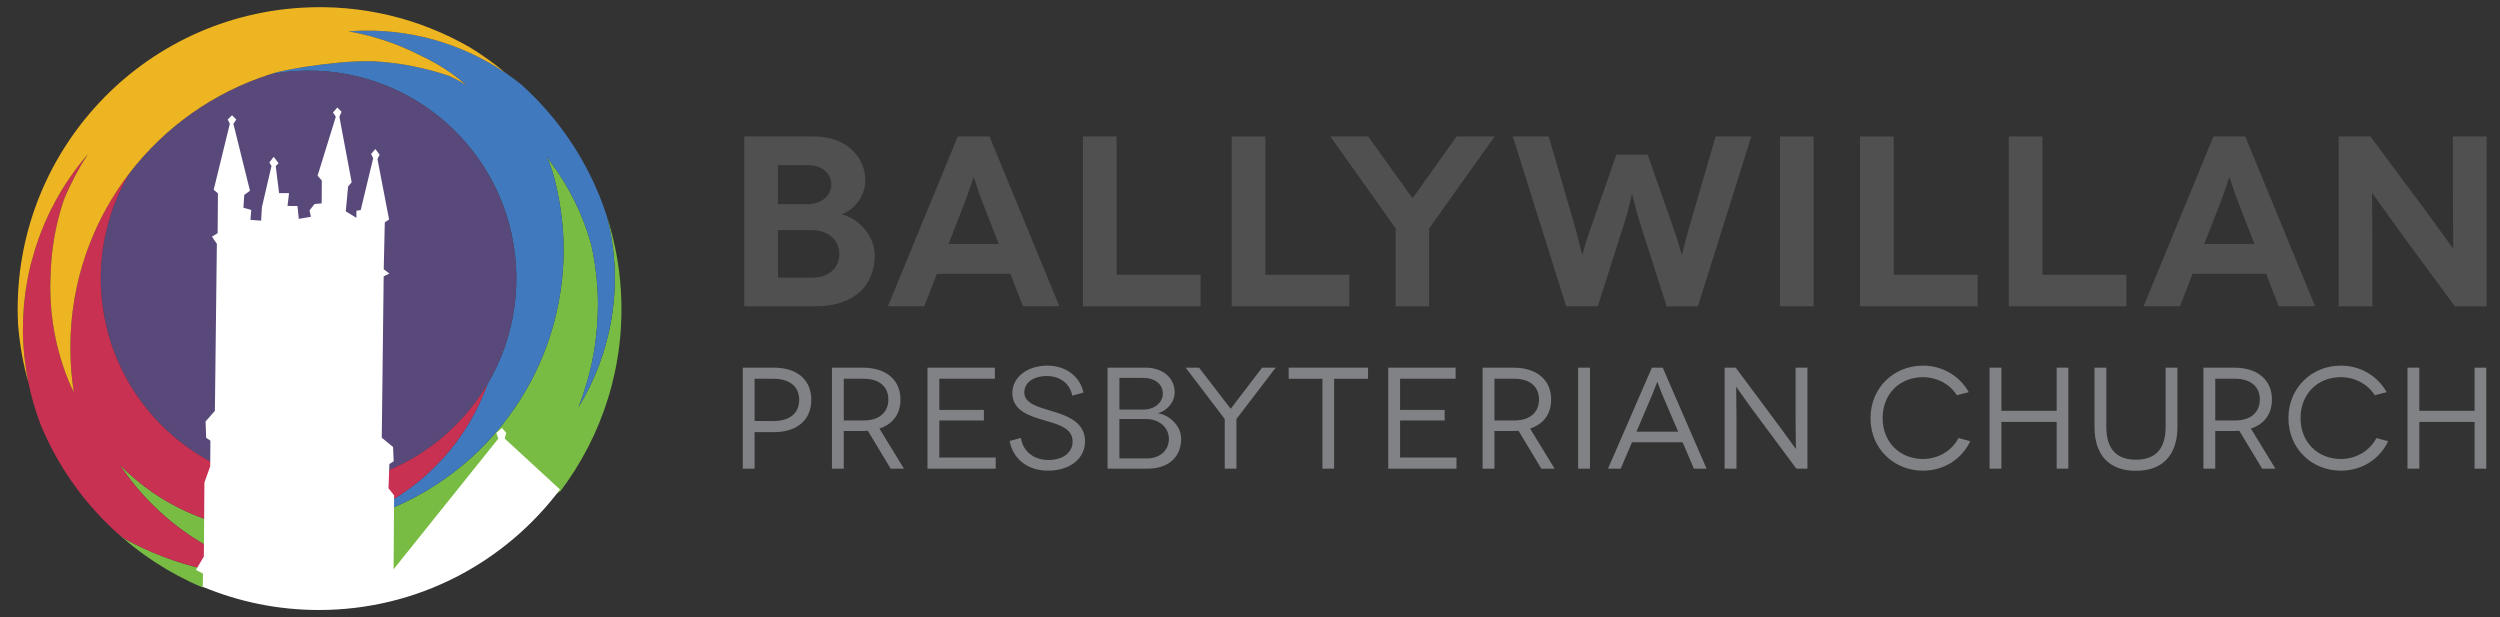 <?xml version="1.0" encoding="utf-8"?>
<!-- Generator: Adobe Illustrator 16.0.3, SVG Export Plug-In . SVG Version: 6.00 Build 0)  -->
<!DOCTYPE svg PUBLIC "-//W3C//DTD SVG 1.1//EN" "http://www.w3.org/Graphics/SVG/1.1/DTD/svg11.dtd">
<svg version="1.1" id="Layer_3" xmlns="http://www.w3.org/2000/svg" xmlns:xlink="http://www.w3.org/1999/xlink" x="0px" y="0px"
	 width="399px" height="98.5px" viewBox="0 0 399 98.5" enable-background="new 0 0 399 98.5" xml:space="preserve">
<rect x="0" y="0" width="399" height="98.5" fill="#333333" stroke="none"/>
<g>
	<g>
		<path fill="#505051" d="M130.011,21.784c4.801,0,8.091,3.058,8.091,7.009c0,2.593-1.935,4.839-3.755,5.38v0.04
			c2.595,0.58,5.266,3.406,5.266,6.542c0,4.568-3.058,8.13-9.448,8.13h-11.382V21.784H130.011z M128.927,32.584
			c2.207,0,3.755-1.394,3.755-3.134c0-1.821-1.549-3.097-3.755-3.097h-4.763v6.232L128.927,32.584L128.927,32.584z M129.663,44.316
			c2.555,0,4.297-1.51,4.297-3.794c0-2.284-1.897-3.795-4.336-3.795h-5.458v7.588h5.498V44.316z"/>
		<path fill="#505051" d="M161.258,43.697h-11.731l-2.013,5.188h-5.808l11.15-27.102h5.072l11.151,27.102h-5.807L161.258,43.697z
			 M159.399,38.935l-2.671-6.853c-0.581-1.511-1.278-3.755-1.316-3.755h-0.039c-0.038,0-0.735,2.245-1.316,3.755l-2.671,6.853
			H159.399z"/>
		<path fill="#505051" d="M191.615,43.852v5.034h-18.779V21.784h5.38v22.068H191.615z"/>
		<path fill="#505051" d="M215.349,43.852v5.034h-18.776V21.784h5.382v22.068H215.349z"/>
		<path fill="#505051" d="M238.543,21.784l-10.454,14.674v12.428h-5.342V36.458l-10.414-14.674h6.039l5.574,7.783
			c0.735,1.084,1.433,2.012,1.472,2.012h0.036c0.041,0,0.738-0.929,1.474-2.012l5.536-7.783H238.543z"/>
		<path fill="#505051" d="M279.507,21.784l-8.519,27.102h-4.994L261.813,35.8c-0.966-3.06-1.275-4.801-1.316-4.801h-0.038
			c-0.039,0-0.311,1.741-1.277,4.801L255,48.885h-5.033l-8.52-27.102h5.729l4.262,14.634c0.655,2.478,1.044,4.22,1.081,4.22h0.039
			c0.038,0,0.426-1.741,1.317-4.22l4.104-11.732h4.995l4.104,11.732c0.892,2.478,1.277,4.22,1.316,4.22h0.041
			c0.036,0,0.425-1.741,1.12-4.22l4.26-14.634H279.507z"/>
		<path fill="#505051" d="M284.08,48.885V21.784h5.38v27.102H284.08z"/>
		<path fill="#505051" d="M315.634,43.852v5.034h-18.778V21.784h5.382v22.068H315.634z"/>
		<path fill="#505051" d="M339.369,43.852v5.034h-18.775V21.784h5.381v22.068H339.369z"/>
		<path fill="#505051" d="M361.673,43.697H349.94l-2.013,5.188h-5.808l11.151-27.102h5.071l11.15,27.102h-5.808L361.673,43.697z
			 M359.813,38.935l-2.671-6.853c-0.581-1.511-1.276-3.755-1.318-3.755h-0.037c-0.038,0-0.734,2.245-1.314,3.755l-2.673,6.853
			H359.813z"/>
		<path fill="#505051" d="M396.867,21.784v27.102h-5.072l-7.705-10.453c-2.438-3.331-5.419-7.588-5.459-7.588h-0.038
			c-0.038,0,0.038,3.91,0.038,9.292v8.749h-5.382V21.784h5.072l7.859,10.57c1.859,2.439,5.267,7.279,5.305,7.279h0.038
			c0.037,0-0.038-4.416-0.038-8.983v-8.867h5.382V21.784z"/>
		<path fill="#808285" d="M123.496,58.678c3.73,0,5.987,1.935,5.987,5.135s-2.257,5.157-5.987,5.157h-3.062v5.827h-1.888V58.678
			H123.496z M123.45,67.197c2.648,0,4.099-1.289,4.099-3.385c0-2.165-1.565-3.362-4.099-3.362h-3.016v6.747H123.45z"/>
		<path fill="#808285" d="M142.15,74.797l-3.639-6.033c-0.254,0.021-0.552,0.021-0.829,0.021h-3.017v6.012h-1.888V58.678h4.904
			c3.777,0,6.033,1.981,6.033,5.089c0,2.303-1.221,3.938-3.362,4.629l3.914,6.401H142.15z M137.867,67.105
			c2.58,0,3.915-1.405,3.915-3.341c0-2.049-1.451-3.314-3.915-3.314h-3.201v6.655H137.867z"/>
		<path fill="#808285" d="M158.917,73.022v1.774h-10.891V58.678h10.753v1.772h-8.866v4.975h7.116v1.682h-7.116v5.918h9.004V73.022z"
			/>
		<path fill="#808285" d="M171.124,63.143c-0.345-1.957-2.026-3.131-4.03-3.131c-2.118,0-3.615,1.012-3.615,2.624
			c0,1.774,2.234,2.325,4.376,2.972c2.256,0.666,5.32,1.683,5.32,4.811c0,2.719-2.349,4.697-5.896,4.697
			c-3.454,0-5.641-2.025-6.148-4.742l1.818-0.483c0.231,1.865,1.774,3.523,4.398,3.523c2.395,0,3.845-1.268,3.845-2.947
			c0-2.351-2.786-2.833-5.065-3.548c-1.842-0.575-4.559-1.403-4.559-4.19c0-2.511,2.372-4.375,5.595-4.375
			c2.925,0,5.227,1.729,5.755,4.306L171.124,63.143z"/>
		<path fill="#808285" d="M182.824,58.678c2.764,0,4.652,1.634,4.652,3.961c0,1.633-1.383,3.039-2.672,3.291v0.024
			c1.565,0.208,3.708,1.795,3.708,4.1c0,2.786-1.935,4.743-5.32,4.743h-6.423V58.678H182.824z M182.455,65.376
			c1.865,0,3.133-1.172,3.133-2.554c0-1.521-1.267-2.512-3.133-2.512h-3.799v5.065H182.455L182.455,65.376z M183.077,73.16
			c1.979,0,3.477-1.196,3.477-3.132c0-1.842-1.634-3.153-3.592-3.153h-4.307v6.285H183.077z"/>
		<path fill="#808285" d="M203.598,58.678l-6.264,8.197v7.922h-1.865v-7.922l-6.24-8.197h2.142l4.053,5.272
			c0.415,0.53,0.966,1.269,0.989,1.269h0.025c0.023,0,0.573-0.738,0.965-1.269l4.029-5.272H203.598z"/>
		<path fill="#808285" d="M218.337,58.678v1.772h-5.411v14.347h-1.864V60.45h-5.391v-1.772H218.337z"/>
		<path fill="#808285" d="M232.455,73.022v1.774h-10.893V58.678h10.753v1.772h-8.863v4.975h7.115v1.682h-7.115v5.918h9.003V73.022z"
			/>
		<path fill="#808285" d="M245.997,74.797l-3.637-6.033c-0.254,0.021-0.552,0.021-0.829,0.021h-3.016v6.012h-1.891V58.678h4.904
			c3.775,0,6.034,1.981,6.034,5.089c0,2.303-1.221,3.938-3.363,4.629l3.915,6.401H245.997z M241.714,67.105
			c2.579,0,3.914-1.405,3.914-3.341c0-2.049-1.45-3.314-3.914-3.314h-3.198v6.655H241.714z"/>
		<path fill="#808285" d="M251.87,74.797V58.678h1.891v16.119H251.87z"/>
		<path fill="#808285" d="M268.546,70.582h-8.083l-1.795,4.215h-2.029l7.001-16.119h1.73l6.997,16.119h-2.024L268.546,70.582z
			 M267.832,68.899l-2.557-5.986c-0.345-0.828-0.738-1.955-0.76-1.955h-0.022c-0.025,0-0.415,1.127-0.763,1.955l-2.554,5.986
			H267.832z"/>
		<path fill="#808285" d="M288.466,58.678v16.119h-1.773l-7.16-9.649c-1.382-1.91-2.394-3.385-2.418-3.385h-0.024
			c-0.023,0,0.049,2.002,0.049,4.583v8.451h-1.891V58.678h1.773l7.16,9.624c1.22,1.635,2.396,3.317,2.418,3.317h0.024
			c0.023,0-0.046-2.164-0.046-4.469v-8.473H288.466z"/>
		<path fill="#808285" d="M312.305,63.075c-1.105-1.772-3.154-2.878-5.412-2.878c-3.685,0-6.424,2.649-6.424,6.54
			c0,3.892,2.809,6.516,6.424,6.516c2.462,0,4.631-1.312,5.687-3.339l1.867,0.505c-1.337,2.856-4.192,4.698-7.554,4.698
			c-4.63,0-8.359-3.522-8.359-8.381s3.729-8.382,8.359-8.382c3.154,0,5.871,1.658,7.323,4.237L312.305,63.075z"/>
		<path fill="#808285" d="M330.106,58.678v16.119h-1.864v-7.461h-8.818v7.461h-1.889V58.678h1.889v6.886h8.818v-6.886H330.106z"/>
		<path fill="#808285" d="M347.52,58.678v9.439c0,4.561-2.418,7.023-6.633,7.023c-4.213,0-6.608-2.463-6.608-7.023v-9.439h1.89
			v9.463c0,3.5,1.613,5.227,4.722,5.227c3.132,0,4.741-1.727,4.741-5.227v-9.463H347.52z"/>
		<path fill="#808285" d="M361.039,74.797l-3.64-6.033c-0.253,0.021-0.551,0.021-0.828,0.021h-3.017v6.012h-1.891V58.678h4.906
			c3.775,0,6.032,1.981,6.032,5.089c0,2.303-1.219,3.938-3.36,4.629l3.914,6.401H361.039z M356.756,67.105
			c2.578,0,3.913-1.405,3.913-3.341c0-2.049-1.451-3.314-3.913-3.314h-3.201v6.655H356.756z"/>
		<path fill="#808285" d="M379.002,63.075c-1.105-1.772-3.153-2.878-5.41-2.878c-3.686,0-6.425,2.649-6.425,6.54
			c0,3.892,2.811,6.516,6.425,6.516c2.462,0,4.627-1.312,5.686-3.339l1.867,0.505c-1.338,2.856-4.192,4.698-7.553,4.698
			c-4.628,0-8.359-3.522-8.359-8.381s3.731-8.382,8.359-8.382c3.153,0,5.872,1.658,7.321,4.237L379.002,63.075z"/>
		<path fill="#808285" d="M396.806,58.678v16.119h-1.865v-7.461h-8.818v7.461h-1.89V58.678h1.89v6.886h8.818v-6.886H396.806z"/>
	</g>
</g>
<g>
	<g>
		<path fill="#78BC43" d="M99.091,46.341c-0.253-4.075-1.011-7.999-2.201-11.718c0.602,2.36,1.003,4.806,1.16,7.327
			c0.183,2.933,0.03,5.807-0.406,8.595c-0.257,1.643-0.627,3.249-1.083,4.821c-0.086,0.299-0.165,0.602-0.258,0.896
			c-0.053,0.168-0.116,0.331-0.17,0.498c-0.148,0.447-0.295,0.896-0.458,1.337c-0.36,0.972-0.768,1.921-1.201,2.856
			c-0.106,0.229-0.204,0.463-0.314,0.689c-0.561,1.152-1.176,2.275-1.842,3.364c0.505-1.271,0.941-2.573,1.328-3.896
			c0.061-0.205,0.131-0.407,0.188-0.613c0.114-0.413,0.208-0.834,0.31-1.251c0.088-0.359,0.188-0.715,0.267-1.077
			c0.061-0.274,0.104-0.555,0.159-0.831c0.145-0.726,0.273-1.456,0.381-2.193c0.154-1.046,0.268-2.104,0.346-3.172
			c0.086-1.161,0.142-2.331,0.135-3.514c-0.005-0.831-0.033-1.667-0.085-2.508c-0.148-2.381-0.487-4.703-0.992-6.959
			c-1.346-4.838-3.581-9.282-6.508-13.162c-0.024-0.039-0.05-0.079-0.074-0.118c-0.114-0.184-0.23-0.37-0.349-0.558
			c-0.069-0.11-0.132-0.215-0.204-0.326c0,0,0.009,0.021,0.021,0.049c0.025,0.061,0.077,0.185,0.145,0.354
			c0.192,0.476,0.518,1.313,0.803,2.204c0.431,1.484,0.777,3.001,1.054,4.542c0.61,3.403,0.842,6.928,0.632,10.532
			c-0.149,2.543-0.519,5.02-1.069,7.422c-0.853,3.721-2.166,7.251-3.874,10.539c-4.446,8.56-11.561,15.45-20.186,19.638
			c-4.292,2.082-8.955,3.492-13.848,4.107c-1.399,0.258-2.824,0.445-4.28,0.536c-2.181,0.136-4.325,0.061-6.42-0.188
			c-1.29-0.153-2.559-0.373-3.805-0.662c-1.113-0.258-2.207-0.57-3.279-0.932c-0.444-0.149-0.883-0.31-1.319-0.477
			c-2.652-1.013-5.156-2.336-7.467-3.93c-1.891-1.303-3.65-2.786-5.254-4.427c6.253,9.419,16.273,16.031,27.768,17.837
			c-0.037,0.002-0.072,0.008-0.108,0.01c-9.747,0.607-19.002-1.66-26.962-6.055c-0.575-0.458-1.134-0.936-1.685-1.423
			c-0.001-0.001-0.001-0.001-0.002-0.002c4.119,3.853,8.904,6.985,14.149,9.211c0,0,16.394,0.774,24.018-0.462
			c15.365-2.489,23.903-8.595,33.199-14.877C96.149,69.512,99.835,58.3,99.091,46.341z"/>
		<path fill="#4079BD" d="M56.153,4.958c-0.175,0.011-0.347,0.034-0.521,0.047c2.969,0.522,5.836,1.363,8.558,2.497
			c0.907,0.378,1.798,0.789,2.671,1.23c2.232,1.037,3.976,2.107,5.217,2.992c1.587,1.131,2.388,1.95,2.388,1.95
			s-0.142-0.111-0.399-0.285c-0.432-0.291-1.246-0.778-2.441-1.302c-3.83-1.291-7.883-2.09-12.09-2.32
			c-1.58-0.025-3.277,0.024-5.131,0.192c-3.938,0.358-7.254,0.888-10.111,1.529c-0.402,0.116-0.798,0.245-1.196,0.372
			c0.865-0.162,1.738-0.3,2.625-0.395c0.484-0.051,0.97-0.098,1.461-0.128C65.467,10.2,81.209,24.099,82.347,42.381
			c0.135,2.178,0.051,4.318-0.222,6.403c-0.592,4.519-2.099,8.772-4.343,12.554c-0.429,1.197-0.925,2.362-1.477,3.498
			c-3.294,6.781-8.696,12.387-15.41,15.918c-3.083,1.621-6.44,2.803-9.998,3.461c4.893-0.615,9.556-2.025,13.848-4.107
			c8.625-4.188,15.74-11.078,20.186-19.638c1.708-3.288,3.021-6.818,3.874-10.539c0.551-2.402,0.92-4.879,1.069-7.422
			c0.21-3.604-0.021-7.129-0.632-10.532c-0.276-1.54-0.623-3.058-1.054-4.542c-0.285-0.891-0.61-1.729-0.803-2.204
			c-0.068-0.169-0.12-0.293-0.145-0.354c-0.012-0.028-0.021-0.049-0.021-0.049c0.071,0.111,0.134,0.216,0.204,0.326
			c0.119,0.188,0.235,0.374,0.349,0.558c0.024,0.039,0.05,0.08,0.074,0.118c2.927,3.88,5.162,8.324,6.508,13.162
			c0.504,2.256,0.844,4.578,0.992,6.959c0.052,0.84,0.081,1.677,0.085,2.508c0.007,1.183-0.049,2.353-0.135,3.514
			c-0.078,1.067-0.192,2.126-0.346,3.172c-0.108,0.737-0.237,1.468-0.381,2.193c-0.055,0.276-0.098,0.557-0.159,0.831
			c-0.079,0.362-0.179,0.718-0.267,1.077c-0.103,0.417-0.196,0.838-0.31,1.251c-0.058,0.206-0.128,0.408-0.188,0.613
			c-0.387,1.322-0.823,2.625-1.328,3.896c0.667-1.089,1.282-2.212,1.842-3.364c0.11-0.227,0.208-0.46,0.314-0.689
			c0.434-0.936,0.841-1.885,1.201-2.856c0.164-0.441,0.311-0.89,0.458-1.337c0.055-0.167,0.117-0.33,0.17-0.498
			c0.093-0.295,0.172-0.598,0.258-0.896c0.455-1.572,0.826-3.179,1.083-4.821c0.436-2.788,0.588-5.662,0.406-8.595
			c-0.157-2.521-0.558-4.967-1.16-7.327c-2.647-8.279-7.456-15.535-13.727-21.158c-0.806-0.64-1.629-1.258-2.483-1.834
			C73.71,6.927,65.195,4.395,56.153,4.958z"/>
		<path fill="#59497A" d="M82.347,42.381C81.209,24.099,65.467,10.2,47.185,11.338c-0.491,0.03-0.977,0.077-1.461,0.128
			c-0.888,0.094-1.761,0.233-2.625,0.395c-0.553,0.176-1.102,0.363-1.645,0.56c-0.014,0.005-0.028,0.01-0.042,0.015
			c-0.531,0.192-1.058,0.395-1.58,0.606c-0.027,0.011-0.054,0.021-0.082,0.033c-0.509,0.208-1.014,0.424-1.515,0.649
			c-0.039,0.018-0.078,0.035-0.117,0.053c-0.489,0.222-0.974,0.452-1.454,0.69c-0.049,0.024-0.098,0.048-0.146,0.073
			c-0.469,0.235-0.934,0.478-1.394,0.728c-0.059,0.032-0.117,0.064-0.175,0.097c-0.45,0.247-0.895,0.501-1.335,0.764
			c-0.066,0.039-0.131,0.079-0.197,0.119c-0.432,0.26-0.86,0.526-1.282,0.8c-0.07,0.045-0.139,0.092-0.209,0.138
			c-0.416,0.272-0.827,0.55-1.233,0.835c-0.074,0.052-0.146,0.105-0.219,0.158c-0.4,0.285-0.797,0.574-1.188,0.872
			c-0.073,0.056-0.145,0.113-0.217,0.169c-0.388,0.299-0.773,0.602-1.151,0.913c-0.068,0.057-0.135,0.115-0.203,0.172
			c-0.38,0.316-0.757,0.637-1.126,0.965c-0.051,0.046-0.101,0.093-0.152,0.139c-0.384,0.344-0.764,0.693-1.136,1.05
			c-0.006,0.006-0.012,0.013-0.019,0.019c-1.642,1.577-3.165,3.275-4.557,5.081c-0.012,0.015-0.024,0.03-0.037,0.045
			c-3.26,5.514-4.971,12.023-4.543,18.899c0.086,1.384,0.266,2.739,0.514,4.067c0.143,0.763,0.307,1.518,0.5,2.26
			c2.748,10.559,10.526,18.953,20.487,22.68c4.233,1.583,8.856,2.33,13.658,2.032c11.382-0.709,21.065-7.082,26.478-16.202
			c2.244-3.781,3.75-8.035,4.343-12.554C82.398,46.699,82.482,44.559,82.347,42.381z"/>
		<path fill="#C93152" d="M46.732,91.982c0.037-0.002,0.072-0.008,0.108-0.01c-11.495-1.806-21.514-8.418-27.768-17.837
			c1.604,1.641,3.363,3.124,5.254,4.427c2.311,1.594,4.814,2.917,7.467,3.93c0.436,0.167,0.875,0.327,1.319,0.477
			c1.072,0.361,2.166,0.674,3.279,0.932c1.246,0.289,2.516,0.509,3.805,0.662c2.095,0.249,4.24,0.324,6.42,0.188
			c1.456-0.091,2.881-0.278,4.28-0.536c3.558-0.658,6.915-1.84,9.998-3.461c6.714-3.531,12.116-9.137,15.41-15.918
			c0.552-1.136,1.048-2.301,1.477-3.498c-5.413,9.12-15.096,15.493-26.478,16.202c-4.802,0.298-9.425-0.449-13.658-2.032
			c-9.961-3.727-17.739-12.121-20.487-22.68c-0.193-0.742-0.358-1.497-0.5-2.26c-0.248-1.329-0.428-2.684-0.514-4.067
			c-0.428-6.876,1.283-13.385,4.543-18.899c0,0.001-0.001,0.001-0.001,0.002c-2.218,2.884-4.099,6.04-5.585,9.409
			c-0.004,0.009-0.009,0.019-0.013,0.028c-0.24,0.545-0.469,1.097-0.688,1.653c-0.007,0.019-0.016,0.037-0.023,0.056
			c-0.21,0.534-0.408,1.074-0.598,1.617c-0.015,0.043-0.032,0.084-0.047,0.127c-0.181,0.522-0.349,1.049-0.511,1.58
			c-0.021,0.066-0.043,0.13-0.063,0.196c-0.152,0.506-0.292,1.019-0.427,1.532c-0.024,0.092-0.052,0.182-0.076,0.274
			c-0.128,0.499-0.242,1.003-0.354,1.508c-0.024,0.109-0.053,0.216-0.076,0.326c-0.101,0.475-0.188,0.956-0.274,1.437
			c-0.026,0.143-0.057,0.283-0.081,0.426c-0.078,0.461-0.142,0.927-0.206,1.393c-0.023,0.165-0.052,0.328-0.073,0.493
			c-0.058,0.457-0.101,0.917-0.145,1.377c-0.017,0.178-0.041,0.354-0.056,0.533c-0.04,0.475-0.065,0.953-0.09,1.432
			c-0.009,0.167-0.024,0.332-0.031,0.5c-0.027,0.647-0.041,1.299-0.041,1.952c0,2.429,0.188,4.812,0.553,7.138
			c0,0-4.253-7.867-3.705-18.546c0.087-4.26,0.832-8.377,2.153-12.241c1.047-2.532,2.331-4.945,3.812-7.221
			c0.002-0.002,0.003-0.005,0.005-0.008c-0.047,0.055-0.093,0.111-0.14,0.166c-0.06,0.07-0.116,0.143-0.175,0.213
			c-0.311,0.367-0.62,0.735-0.917,1.113c-0.073,0.092-0.143,0.188-0.215,0.281c-0.009,0.012-0.018,0.025-0.027,0.037
			c-0.33,0.427-0.656,0.857-0.97,1.297c-0.077,0.108-0.15,0.219-0.226,0.328c-0.084,0.121-0.164,0.245-0.248,0.366
			c-0.224,0.327-0.451,0.651-0.666,0.984c-0.08,0.125-0.156,0.253-0.235,0.379c-0.28,0.443-0.556,0.889-0.819,1.343
			c-0.083,0.144-0.162,0.292-0.244,0.438c-0.111,0.196-0.217,0.396-0.325,0.595c-0.137,0.248-0.276,0.493-0.407,0.744
			c-0.085,0.165-0.165,0.333-0.247,0.499c-0.149,0.296-0.293,0.594-0.435,0.894c-0.07,0.146-0.145,0.29-0.212,0.437
			c-0.086,0.188-0.165,0.38-0.249,0.57c-0.089,0.201-0.174,0.404-0.26,0.607C6.928,36.1,6.824,36.33,6.729,36.565
			c-0.087,0.215-0.165,0.436-0.248,0.653c-0.093,0.243-0.184,0.487-0.272,0.731c-0.067,0.179-0.137,0.355-0.2,0.536
			c-0.087,0.25-0.163,0.505-0.246,0.758c-0.131,0.4-0.265,0.799-0.384,1.205c-0.082,0.279-0.152,0.563-0.229,0.845
			c-0.029,0.108-0.057,0.218-0.087,0.326c-0.073,0.279-0.154,0.555-0.222,0.835c-0.074,0.304-0.134,0.613-0.2,0.919
			c-0.082,0.373-0.168,0.743-0.239,1.118C4.34,44.826,4.291,45.164,4.236,45.5c-0.009,0.053-0.017,0.105-0.026,0.158
			c-0.049,0.305-0.106,0.608-0.149,0.915C4.013,46.92,3.979,47.271,3.94,47.62c-0.04,0.352-0.087,0.702-0.119,1.056
			c-0.036,0.401-0.054,0.805-0.078,1.208c-0.019,0.31-0.046,0.616-0.058,0.927c-0.016,0.408-0.015,0.821-0.017,1.233
			c-0.003,0.309-0.016,0.615-0.012,0.926c0.009,0.724,0.035,1.452,0.081,2.183c0.06,0.959,0.157,1.905,0.282,2.843
			c0.013,0.103,0.03,0.203,0.044,0.305c0.126,0.903,0.274,1.798,0.453,2.682C5,63.385,5.688,65.707,6.551,67.938
			c2.653,6.338,6.61,11.959,11.522,16.557c0.004,0.004,0.008,0.008,0.012,0.011c0.551,0.487,1.11,0.965,1.685,1.423
			C27.729,90.322,36.985,92.59,46.732,91.982z"/>
		<path fill="#EEB522" d="M3.657,52.97c-0.004-0.311,0.009-0.617,0.012-0.926c0.004-0.411,0.001-0.825,0.017-1.233
			c0.012-0.311,0.04-0.617,0.058-0.927c0.024-0.403,0.042-0.808,0.078-1.208C3.853,48.322,3.9,47.972,3.94,47.62
			c0.04-0.349,0.072-0.701,0.121-1.047c0.042-0.307,0.1-0.61,0.149-0.915c0.174-1.08,0.378-2.15,0.633-3.203
			c0.067-0.281,0.148-0.557,0.222-0.835c0.328-1.245,0.709-2.469,1.145-3.669c0.089-0.245,0.179-0.489,0.272-0.731
			c0.174-0.455,0.358-0.904,0.547-1.352c0.086-0.203,0.171-0.406,0.26-0.607c0.149-0.338,0.303-0.673,0.461-1.007
			c0.142-0.3,0.286-0.598,0.435-0.894c0.21-0.418,0.43-0.832,0.654-1.243c0.108-0.199,0.214-0.398,0.325-0.595
			c0.082-0.146,0.16-0.293,0.244-0.438c0.263-0.454,0.54-0.899,0.819-1.343c0.079-0.126,0.154-0.254,0.235-0.379
			c0.215-0.333,0.442-0.657,0.666-0.984c0.464-0.677,0.943-1.343,1.444-1.991c0.009-0.012,0.018-0.025,0.027-0.037
			c0.367-0.473,0.746-0.936,1.132-1.394c0.059-0.07,0.115-0.143,0.175-0.213c0.05-0.059,0.098-0.122,0.148-0.18
			c-0.005,0.007-0.009,0.015-0.014,0.022c-1.481,2.275-2.765,4.689-3.812,7.221c-1.322,3.864-2.066,7.981-2.153,12.241
			c-0.548,10.679,3.705,18.546,3.705,18.546c-0.365-2.326-0.553-4.709-0.553-7.138c0-0.653,0.014-1.305,0.041-1.952
			c0.007-0.168,0.022-0.333,0.031-0.5c0.025-0.479,0.051-0.957,0.09-1.432c0.015-0.179,0.039-0.355,0.056-0.533
			c0.044-0.46,0.087-0.92,0.145-1.377c0.021-0.166,0.05-0.328,0.073-0.493c0.064-0.466,0.128-0.932,0.206-1.393
			c0.024-0.143,0.055-0.284,0.081-0.426c0.086-0.481,0.173-0.961,0.274-1.437c0.023-0.11,0.052-0.217,0.076-0.326
			c0.111-0.505,0.226-1.009,0.354-1.508c0.023-0.092,0.052-0.183,0.076-0.274c0.135-0.514,0.275-1.026,0.427-1.532
			c0.02-0.066,0.043-0.13,0.063-0.196c0.162-0.53,0.33-1.058,0.511-1.58c0.015-0.043,0.032-0.084,0.047-0.127
			c0.19-0.543,0.388-1.083,0.598-1.617c0.007-0.019,0.016-0.037,0.023-0.056c0.219-0.556,0.448-1.107,0.688-1.653
			c0.004-0.01,0.009-0.019,0.013-0.028c1.486-3.37,3.368-6.525,5.585-9.409c0-0.001,0.001-0.001,0.001-0.002
			c0.012-0.015,0.024-0.03,0.037-0.045c1.392-1.806,2.916-3.504,4.557-5.081c0.006-0.006,0.012-0.012,0.019-0.019
			c0.372-0.357,0.752-0.706,1.136-1.05c0.051-0.046,0.101-0.093,0.152-0.139c0.369-0.329,0.746-0.648,1.126-0.965
			c0.068-0.057,0.135-0.115,0.203-0.172c0.378-0.311,0.763-0.614,1.151-0.913c0.073-0.056,0.144-0.114,0.217-0.169
			c0.391-0.297,0.788-0.587,1.188-0.872c0.073-0.052,0.146-0.106,0.219-0.158c0.406-0.286,0.818-0.563,1.233-0.835
			c0.07-0.046,0.139-0.092,0.209-0.138c0.422-0.274,0.851-0.54,1.282-0.8c0.066-0.04,0.131-0.08,0.197-0.119
			c0.44-0.262,0.885-0.516,1.335-0.764c0.058-0.032,0.117-0.064,0.175-0.097c0.459-0.25,0.924-0.493,1.394-0.728
			c0.049-0.025,0.098-0.049,0.146-0.073c0.48-0.239,0.964-0.469,1.454-0.69c0.039-0.018,0.078-0.035,0.117-0.053
			c0.5-0.225,1.005-0.442,1.515-0.649c0.027-0.011,0.055-0.022,0.082-0.033c0.522-0.211,1.048-0.414,1.58-0.606
			c0.014-0.005,0.028-0.01,0.042-0.015c0.935-0.338,1.879-0.654,2.841-0.931c2.856-0.641,6.173-1.171,10.111-1.529
			c1.854-0.168,3.552-0.217,5.131-0.192c4.207,0.23,8.26,1.029,12.09,2.32c1.195,0.524,2.009,1.012,2.441,1.302
			c0.257,0.173,0.399,0.285,0.399,0.285s-0.801-0.819-2.388-1.95c-1.242-0.885-2.985-1.955-5.217-2.992
			c-0.873-0.442-1.764-0.853-2.671-1.23c-2.722-1.134-5.589-1.975-8.558-2.497c0.175-0.013,0.347-0.036,0.522-0.047
			c9.042-0.563,17.557,1.969,24.528,6.672c-1.784-1.493-3.682-2.85-5.67-4.07C67.097,3,57.805,0.629,48.007,1.238
			C21.61,2.881,1.515,25.486,2.888,51.836c0.252,3.152,0.798,6.213,1.628,9.148C4.318,60,4.153,59.003,4.02,57.995
			c-0.125-0.938-0.222-1.884-0.282-2.843C3.692,54.422,3.666,53.693,3.657,52.97z"/>
	</g>
	<path fill="#FFFFFF" d="M50.896,97.355c15.734,0,29.702-7.555,38.479-19.234l-8.818-8.118l0.234-0.906l-0.675-0.8l-0.913,0.79
		l0.333,0.909L62.814,90.859l0.088-11.798l-0.9-1.14l0.144-3.858l0.685-0.45l-0.099-2.27l-1.802-1.485l0.304-25.757l0.913-0.444
		l-0.904-0.688l0.17-7.486l0.685-0.45l-1.857-9.658l0.345-0.678l-0.673-0.913l-0.687,0.792l0.335,0.68l-1.99,8.27l-0.684,0.108
		l-0.006,1.134l-1.694-1.033l0.368-3.969l0.573-0.675l-1.963-10.455l0.348-0.79l-0.676-0.688l-0.688,0.79l0.448,0.685l-2.906,9.396
		l0.672,0.799l-0.026,3.632l-1.135,0.104l-0.802,1.013l0.22,1.024l-1.933,0.327l-0.208-2.047l-1.589-0.012l0.241-2.039l-1.588-0.012
		L44.007,26.5l0.458-0.446l-0.786-1.028l-0.688,0.902l0.338,0.568l-1.526,6.568l-0.128,2.155l-1.702-0.127l0.126-1.585l-1.246-0.351
		l0.128-2.041l0.915-0.673L37.25,19.757l0.46-0.678l-0.677-0.687l-0.687,0.675l0.338,0.685l-2.577,10.533l0.677,0.573l-0.047,6.352
		l-0.911,0.562l0.785,1.139l-0.314,26.659l-1.487,1.695l0.094,2.608l0.677,0.46l-0.032,4.083l-0.925,2.604L32.537,88.82
		l-1.266,2.144l1.131,0.576l-0.044,2.108C38.063,96.033,44.325,97.355,50.896,97.355z"/>
</g>
</svg>

